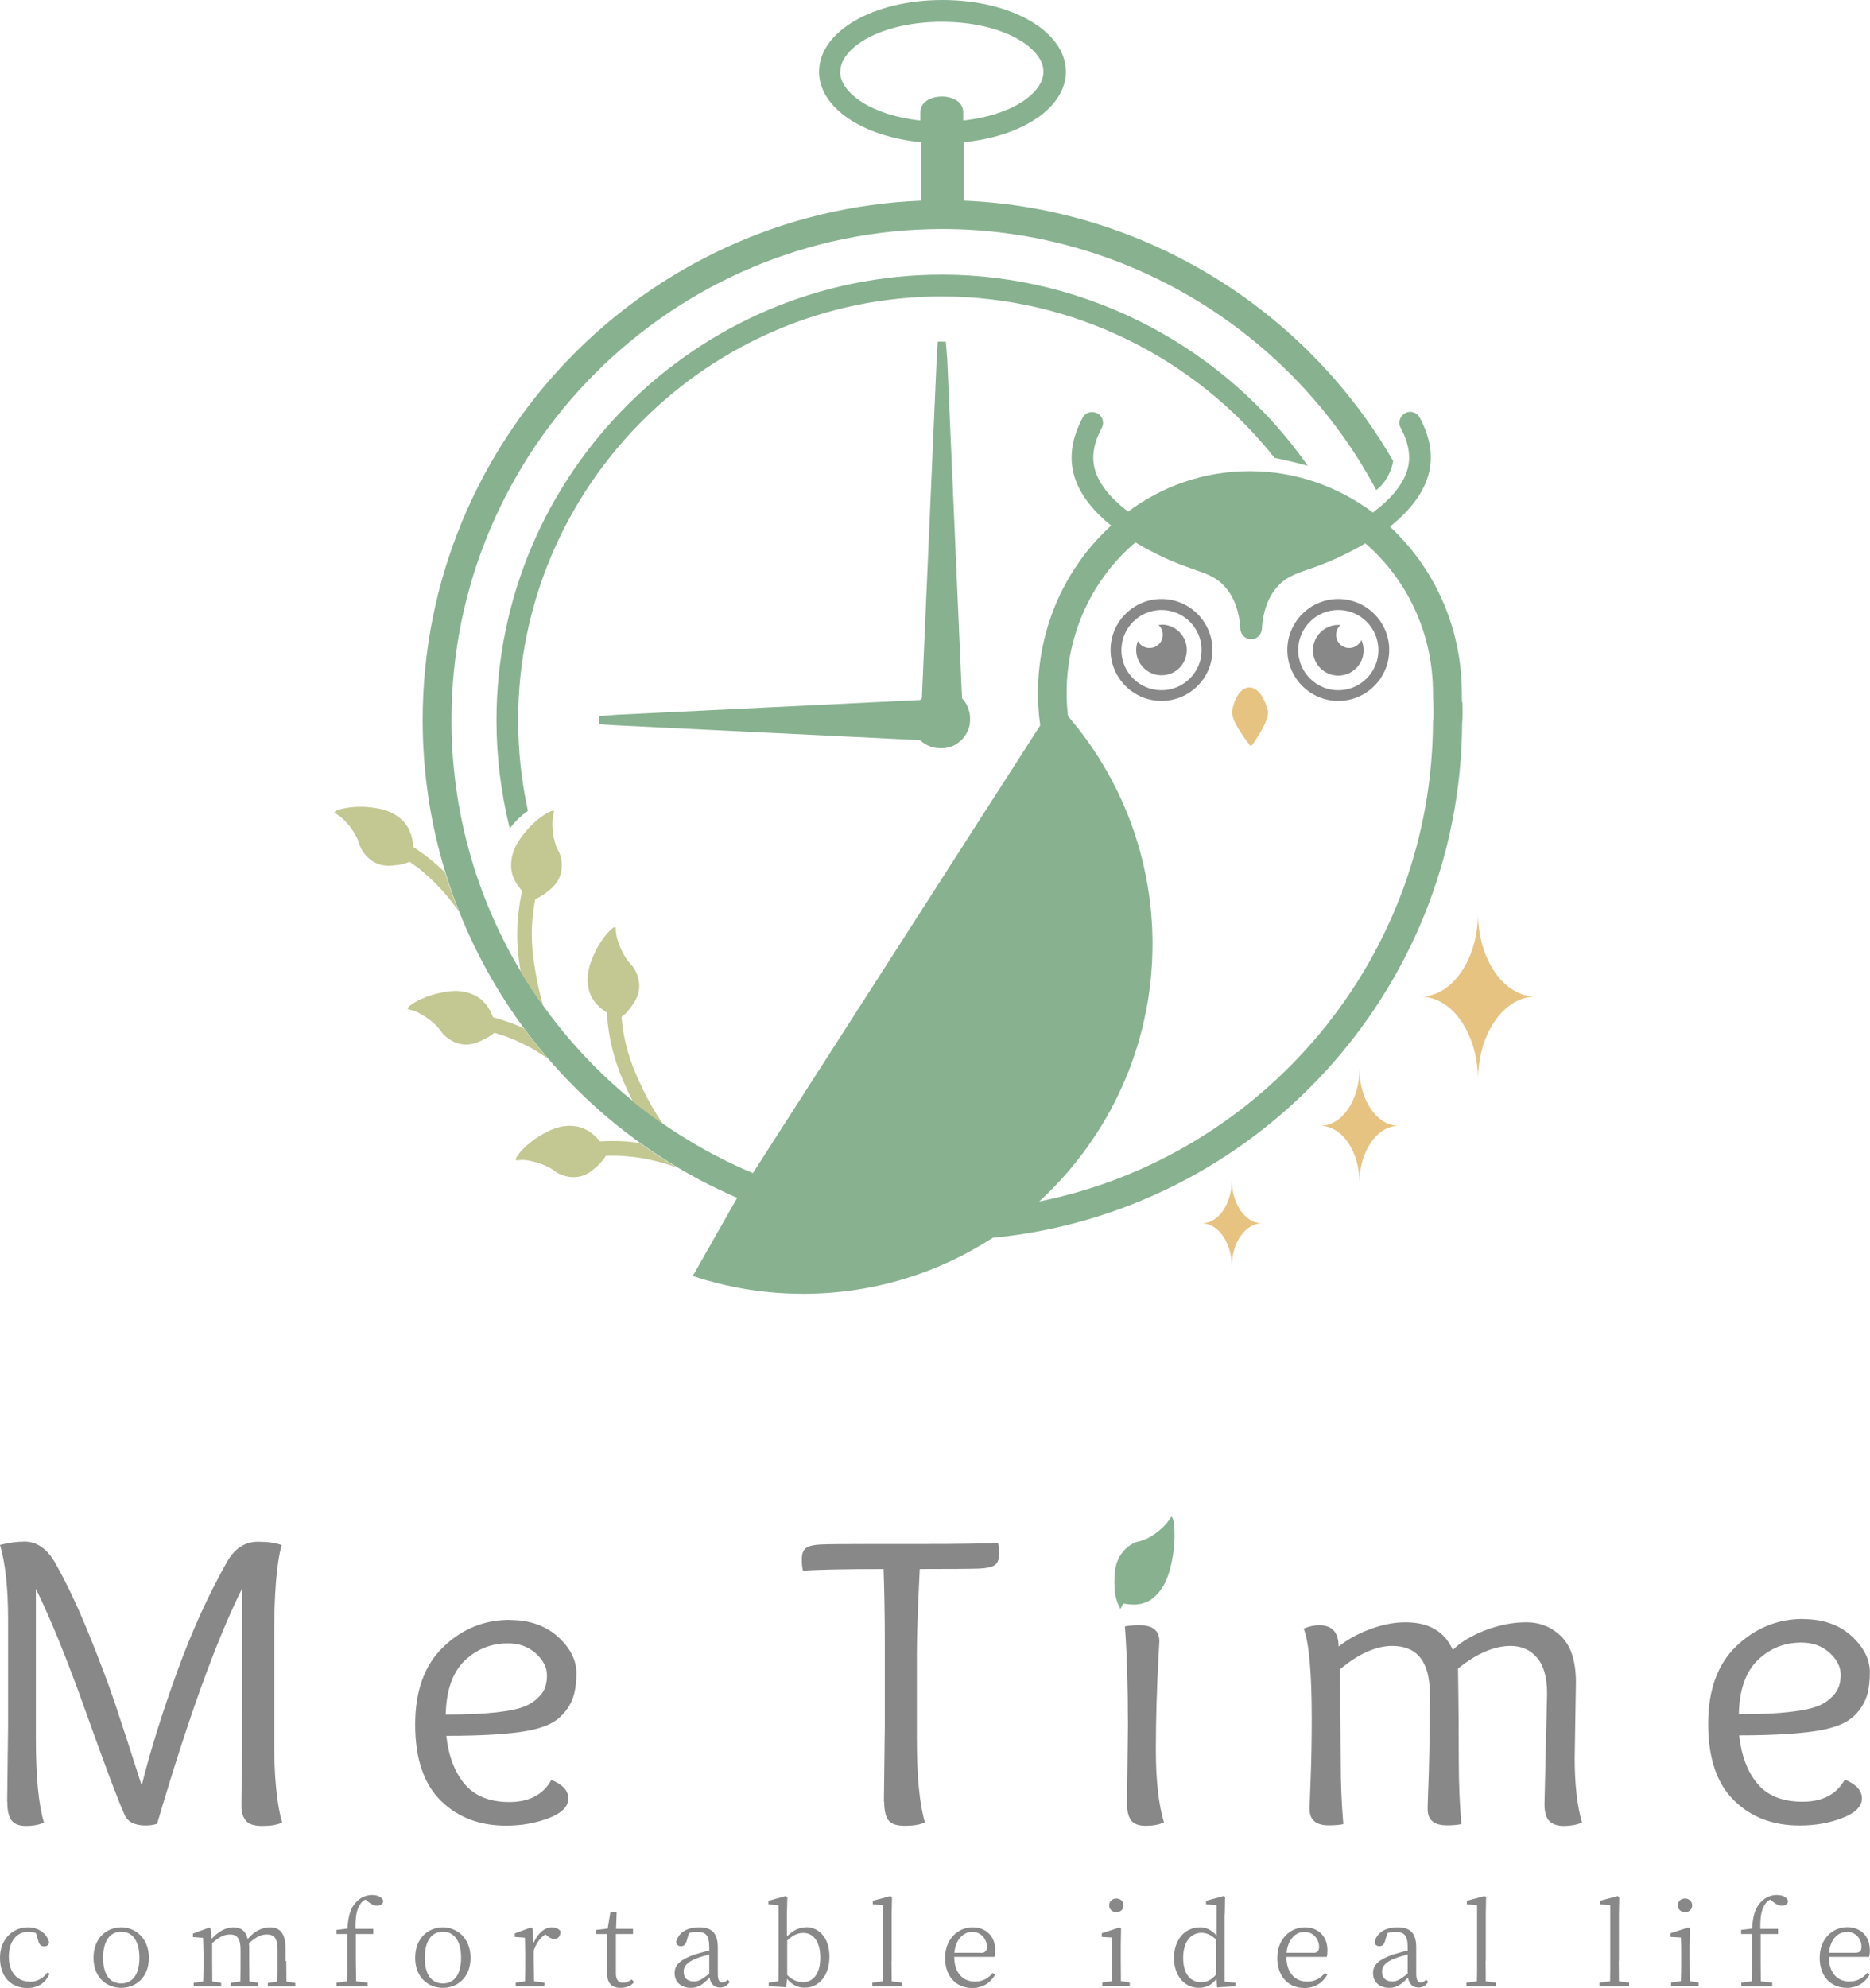 <?xml version="1.0" encoding="UTF-8"?><svg xmlns="http://www.w3.org/2000/svg" viewBox="0 0 122.6 130.3"><defs><style>.d{fill:#e7c382;}.e{fill:#c3c792;}.f{fill:#88b190;}.g{fill:#888;}</style></defs><g id="a"/><g id="b"><g id="c"><g><g><g><path class="g" d="M73.19,125.33c.27,0,.47-.18,.47-.45s-.21-.45-.47-.45-.47,.18-.47,.45,.21,.45,.47,.45Z"/><path class="g" d="M110.47,125.33c.27,0,.47-.18,.47-.45s-.21-.45-.47-.45-.47,.18-.47,.45,.21,.45,.47,.45Z"/><path class="g" d="M1.94,129.88c-.8,0-1.36-.6-1.36-1.63s.53-1.64,1.28-1.64c.16,0,.33,.03,.5,.09l.16,.55c.05,.18,.15,.32,.38,.32,.18,0,.3-.09,.32-.27-.14-.58-.71-.98-1.39-.98C.88,126.32,0,127.06,0,128.31s.71,1.99,1.79,1.99c.72,0,1.21-.35,1.46-.94l-.15-.07c-.27,.39-.69,.6-1.15,.6Z"/><path class="g" d="M7.95,126.32c-.92,0-1.82,.67-1.82,2s.9,1.97,1.82,1.97,1.81-.65,1.81-1.97-.92-2-1.81-2Zm0,3.68c-.75,0-1.19-.58-1.19-1.68s.44-1.71,1.19-1.71,1.19,.62,1.19,1.71-.45,1.68-1.19,1.68Z"/><path class="g" d="M18.72,128.52v-.82c0-.99-.38-1.38-1.01-1.38-.52,0-1.04,.25-1.47,.77-.13-.54-.44-.77-.94-.77s-1,.29-1.43,.76l-.06-.67-.1-.07-1.06,.39v.23l.66,.05c.01,.34,.03,.65,.03,1.11v.4c0,.37,0,.94-.02,1.35l-.62,.09v.23h1.8v-.23l-.58-.09c0-.4-.01-.97-.01-1.34v-1.17c.46-.42,.81-.57,1.17-.57,.46,0,.69,.26,.69,1v.73c0,.38,0,.95-.01,1.35l-.63,.09v.23h1.8v-.23l-.58-.09c0-.4-.01-.96-.01-1.34v-.76c0-.14,0-.27-.02-.39,.46-.45,.83-.59,1.17-.59,.47,0,.71,.23,.71,.99v.75c0,.38,0,.94-.01,1.35l-.63,.09v.23h1.8v-.23l-.58-.09c0-.4-.01-.96-.01-1.34Z"/><path class="g" d="M24.41,124.2c-.35,0-.75,.12-1.07,.48-.35,.37-.51,.87-.56,1.72l-.72,.09v.27h.71v1.76c0,.45,0,.89-.01,1.34l-.69,.09v.23h2.03v-.23l-.75-.09c0-.45-.02-.89-.02-1.34v-1.76h1.14v-.34h-1.16c-.02-.86,.1-1.31,.3-1.6,.09-.15,.21-.26,.35-.32l.21,.17c.19,.15,.36,.23,.55,.23,.25,0,.4-.13,.41-.31-.08-.26-.38-.39-.73-.39Z"/><path class="g" d="M29.04,126.32c-.92,0-1.82,.67-1.82,2s.9,1.97,1.82,1.97,1.81-.65,1.81-1.97-.92-2-1.81-2Zm0,3.68c-.75,0-1.19-.58-1.19-1.68s.44-1.71,1.19-1.71,1.19,.62,1.19,1.71-.45,1.68-1.19,1.68Z"/><path class="g" d="M36.18,126.32c-.47,0-.94,.4-1.2,1.04l-.07-.96-.1-.07-1.06,.39v.23l.66,.05c.01,.34,.03,.65,.03,1.11v.4c0,.37,0,.94-.02,1.35l-.61,.09v.23h1.88v-.23l-.68-.09c0-.41-.02-.97-.02-1.34v-.67c.18-.51,.42-.84,.77-1.07l.1,.09c.15,.12,.29,.21,.47,.21,.29,0,.41-.18,.41-.5-.08-.16-.32-.26-.56-.26Z"/><path class="g" d="M40.86,129.96c-.3,0-.48-.18-.48-.62v-2.58h1.12v-.34h-1.11l.04-1.11h-.41l-.18,1.09-.75,.09v.27h.72v1.97c0,.29,0,.45,0,.64,0,.62,.31,.92,.87,.92,.38,0,.68-.13,.89-.37l-.15-.18c-.21,.15-.37,.21-.56,.21Z"/><path class="g" d="M47.38,129.94c-.2,0-.32-.13-.32-.56v-1.74c0-.95-.4-1.32-1.22-1.32s-1.36,.36-1.51,.96c.01,.18,.14,.28,.32,.28s.3-.11,.36-.32l.16-.54c.19-.07,.36-.08,.52-.08,.56,0,.81,.2,.81,1v.23c-.34,.07-.69,.18-.98,.26-1,.36-1.29,.72-1.29,1.21,0,.63,.47,.97,1.06,.97,.48,0,.78-.21,1.23-.67,.07,.4,.3,.65,.68,.65,.26,0,.47-.1,.64-.37l-.13-.15c-.11,.12-.2,.18-.33,.18Zm-.88-.58c-.47,.37-.69,.51-1,.51-.4,0-.68-.2-.68-.64,0-.29,.13-.6,.85-.87,.2-.08,.52-.18,.83-.26v1.27Z"/><path class="g" d="M52.85,126.32c-.43,0-.86,.18-1.26,.61v-1.46l.03-1.13-.11-.07-1.13,.31v.23l.67,.07v3.64c0,.37,0,.94-.01,1.34l-.64,.09v.23l1.14,.07,.06-.55c.37,.45,.78,.58,1.15,.58,.96,0,1.63-.82,1.63-2.03s-.66-1.94-1.54-1.94Zm-.21,3.6c-.33,0-.68-.13-1.03-.47v-2.27c.46-.42,.78-.49,1.06-.49,.65,0,1.11,.56,1.11,1.62,0,1.14-.53,1.61-1.14,1.61Z"/><path class="g" d="M58.46,128.52v-3.05l.02-1.13-.11-.07-1.15,.31v.23l.67,.06v3.65c0,.43,0,.91-.01,1.34l-.69,.09v.23h1.94v-.23l-.67-.09c0-.43-.01-.91-.01-1.34Z"/><path class="g" d="M65.25,127.82c0-.92-.62-1.5-1.48-1.5-.97,0-1.81,.78-1.81,2.01s.75,1.97,1.78,1.97c.69,0,1.2-.34,1.5-.87l-.15-.12c-.29,.34-.64,.57-1.16,.57-.78,0-1.36-.54-1.37-1.62h2.64c.04-.1,.05-.26,.05-.45Zm-.95,.17h-1.73c.09-.93,.63-1.37,1.17-1.37,.57,0,.96,.46,.96,.98,0,.23-.07,.4-.4,.4Z"/><path class="g" d="M73.48,128.52v-1.08l.02-1.04-.11-.07-1.16,.38v.24l.68,.04c.01,.37,.01,.66,.01,1.11v.41c0,.37,0,.94-.01,1.34l-.64,.09v.23h1.8v-.23l-.58-.09c0-.4-.01-.97-.01-1.34Z"/><path class="g" d="M80.3,125.46l.02-1.12-.1-.07-1.15,.31v.23l.69,.06v1.99c-.35-.4-.72-.54-1.08-.54-.99,0-1.71,.79-1.71,2.02,0,1.14,.67,1.95,1.63,1.95,.5,0,.86-.21,1.15-.59l.04,.56,1.21-.07v-.23l-.71-.08v-4.41Zm-.56,3.95c-.33,.37-.61,.51-.99,.51-.67,0-1.18-.49-1.18-1.6s.55-1.64,1.2-1.64c.3,0,.6,.11,.97,.45v2.27Z"/><path class="g" d="M87.03,127.82c0-.92-.62-1.5-1.48-1.5-.97,0-1.81,.78-1.81,2.01s.75,1.97,1.78,1.97c.69,0,1.2-.34,1.5-.87l-.15-.12c-.29,.34-.64,.57-1.16,.57-.78,0-1.36-.54-1.37-1.62h2.64c.04-.1,.05-.26,.05-.45Zm-.95,.17h-1.73c.09-.93,.63-1.37,1.17-1.37,.57,0,.96,.46,.96,.98,0,.23-.07,.4-.4,.4Z"/><path class="g" d="M93.17,129.94c-.2,0-.32-.13-.32-.56v-1.74c0-.95-.4-1.32-1.22-1.32s-1.36,.36-1.51,.96c.01,.18,.14,.28,.32,.28s.3-.11,.36-.32l.16-.54c.19-.07,.36-.08,.52-.08,.56,0,.81,.2,.81,1v.23c-.34,.07-.69,.18-.98,.26-1,.36-1.29,.72-1.29,1.21,0,.63,.47,.97,1.06,.97,.48,0,.78-.21,1.23-.67,.07,.4,.3,.65,.68,.65,.26,0,.47-.1,.64-.37l-.13-.15c-.11,.12-.2,.18-.33,.18Zm-.88-.58c-.47,.37-.69,.51-1,.51-.4,0-.68-.2-.68-.64,0-.29,.13-.6,.85-.87,.2-.08,.52-.18,.83-.26v1.27Z"/><path class="g" d="M97.41,128.52v-3.05l.02-1.13-.11-.07-1.15,.31v.23l.67,.06v3.65c0,.43,0,.91-.01,1.34l-.69,.09v.23h1.94v-.23l-.67-.09c0-.43-.01-.91-.01-1.34Z"/><path class="g" d="M106.14,128.52v-3.05l.02-1.13-.11-.07-1.15,.31v.23l.67,.06v3.65c0,.43,0,.91-.01,1.34l-.69,.09v.23h1.94v-.23l-.67-.09c0-.43-.01-.91-.01-1.34Z"/><path class="g" d="M110.77,128.52v-1.08l.02-1.04-.11-.07-1.16,.38v.24l.68,.04c.02,.37,.02,.66,.02,1.11v.41c0,.37,0,.94-.02,1.34l-.64,.09v.23h1.8v-.23l-.58-.09c0-.4-.01-.97-.01-1.34Z"/><path class="g" d="M116.5,124.2c-.35,0-.75,.12-1.07,.48-.35,.37-.51,.87-.56,1.72l-.72,.09v.27h.71v1.76c0,.45,0,.89-.01,1.34l-.69,.09v.23h2.03v-.23l-.75-.09c0-.45-.01-.89-.01-1.34v-1.76h1.14v-.34h-1.16c-.02-.86,.1-1.31,.3-1.6,.09-.15,.21-.26,.35-.32l.21,.17c.19,.15,.36,.23,.55,.23,.25,0,.4-.13,.41-.31-.08-.26-.38-.39-.73-.39Z"/><path class="g" d="M121.27,129.88c-.78,0-1.36-.54-1.37-1.62h2.64c.04-.1,.05-.26,.05-.45,0-.92-.62-1.5-1.48-1.5-.98,0-1.81,.78-1.81,2.01s.75,1.97,1.78,1.97c.69,0,1.2-.34,1.5-.87l-.15-.12c-.29,.34-.64,.57-1.16,.57Zm-.19-3.27c.57,0,.96,.46,.96,.98,0,.23-.07,.4-.4,.4h-1.73c.09-.93,.63-1.37,1.17-1.37Z"/></g><g><path class="g" d="M.47,118.08l.06-4.92v-7.01c0-2.08-.18-3.71-.53-4.89,.59-.15,1.13-.22,1.61-.22,.78,0,1.44,.44,1.97,1.33,.72,1.26,1.46,2.8,2.2,4.62,.74,1.82,1.32,3.35,1.74,4.6,.42,1.25,1.01,3.06,1.77,5.44,.57-2.3,1.35-4.78,2.32-7.45,.97-2.67,2.06-5.07,3.27-7.2,.5-.89,1.18-1.33,2.03-1.33,.63,0,1.15,.07,1.56,.22-.33,1.11-.5,3.18-.5,6.2v6.48c0,2.5,.18,4.34,.53,5.51-.33,.15-.77,.22-1.31,.22s-.9-.12-1.08-.36c-.19-.24-.28-.54-.28-.89s0-1.11,.03-2.28c.02-3.5,.03-7.53,.03-12.07-1.71,3.43-3.57,8.58-5.59,15.46-.22,.07-.47,.11-.75,.11-.72,0-1.19-.24-1.39-.72-.45-1-1.28-3.23-2.52-6.69-1.23-3.46-2.33-6.16-3.29-8.11v9.82c0,2.5,.18,4.34,.53,5.51-.33,.15-.72,.22-1.17,.22s-.76-.12-.95-.36c-.19-.24-.28-.65-.28-1.22Z"/><path class="g" d="M33.42,106.18c1.3,0,2.35,.37,3.16,1.1,.81,.73,1.21,1.53,1.21,2.38s-.13,1.52-.39,2c-.26,.48-.6,.86-1.01,1.14-.42,.28-1.01,.49-1.79,.64-1.19,.22-2.97,.33-5.34,.33,.15,1.34,.55,2.39,1.21,3.17,.66,.78,1.64,1.17,2.93,1.17s2.21-.48,2.75-1.45c.74,.3,1.11,.7,1.11,1.22s-.42,.95-1.27,1.28-1.78,.5-2.82,.5c-1.74,0-3.17-.55-4.28-1.65-1.11-1.1-1.67-2.76-1.67-4.98s.62-3.91,1.85-5.09,2.68-1.77,4.35-1.77Zm-.11,1.53c-1.11,0-2.06,.38-2.85,1.14-.79,.76-1.2,1.94-1.24,3.53,2.65,0,4.41-.19,5.28-.58,.37-.17,.69-.41,.96-.72s.4-.74,.4-1.27-.25-1.01-.74-1.45c-.49-.44-1.1-.65-1.82-.65Z"/><path class="g" d="M57.95,118.08l.06-4.92v-5.56c0-1.72-.03-3.31-.08-4.76-2.63,0-4.39,.04-5.28,.11-.06-.17-.08-.43-.08-.78s.1-.59,.29-.72c.19-.13,.51-.2,.96-.22,.44-.02,1.43-.03,2.95-.03h3.28c2.93,0,4.72-.03,5.37-.08,.06,.17,.08,.42,.08,.76s-.1,.58-.29,.71c-.19,.13-.54,.2-1.04,.22-.5,.02-1.79,.03-3.87,.03-.13,2.65-.19,4.49-.19,5.51v5.59c0,2.5,.18,4.34,.53,5.51-.33,.15-.77,.22-1.31,.22s-.9-.12-1.08-.36c-.19-.24-.28-.65-.28-1.22Z"/><path class="g" d="M101.26,118.24l.17-7.23c0-1.06-.22-1.85-.66-2.36-.44-.51-1.01-.77-1.72-.77-1.08,0-2.23,.49-3.46,1.48,.04,2.53,.05,4.55,.05,6.05s.06,2.88,.17,4.15c-.3,.06-.61,.08-.95,.08-.84,0-1.26-.35-1.26-1.06,0-.07,0-.45,.03-1.12,.07-1.6,.11-3.75,.11-6.45,0-2.09-.82-3.13-2.46-3.13-1.06,0-2.21,.51-3.44,1.54,.04,2.53,.06,4.54,.06,6.02s.06,2.85,.17,4.12c-.3,.06-.61,.08-.95,.08-.84,0-1.26-.35-1.26-1.06,0-.07,.02-.76,.07-2.05,.05-1.29,.07-2.58,.07-3.87,0-3.05-.18-5.03-.53-5.92,.37-.15,.71-.22,1.01-.22,.86,0,1.28,.47,1.28,1.4,.58-.46,1.27-.85,2.07-1.14,.8-.3,1.57-.45,2.32-.45,1.53,0,2.56,.6,3.1,1.81,.5-.5,1.21-.93,2.11-1.28,.9-.35,1.81-.53,2.71-.53s1.67,.31,2.3,.94c.63,.62,.95,1.62,.95,3l-.08,4.97c0,1.71,.16,3.12,.48,4.22-.37,.15-.77,.22-1.19,.22s-.74-.11-.95-.32c-.21-.21-.32-.58-.32-1.1Z"/><path class="g" d="M118.21,106.12c1.3,0,2.36,.37,3.17,1.1,.81,.74,1.21,1.53,1.21,2.39s-.13,1.53-.39,2.01c-.26,.48-.6,.87-1.02,1.14-.42,.28-1.02,.49-1.8,.64-1.19,.22-2.98,.34-5.36,.34,.15,1.34,.55,2.4,1.21,3.18,.66,.78,1.64,1.17,2.95,1.17s2.22-.48,2.77-1.45c.74,.3,1.12,.71,1.12,1.23s-.42,.95-1.27,1.28c-.85,.34-1.79,.5-2.83,.5-1.75,0-3.18-.55-4.3-1.66-1.12-1.11-1.68-2.77-1.68-5s.62-3.93,1.86-5.11c1.24-1.18,2.7-1.77,4.37-1.77Zm-.11,1.54c-1.12,0-2.07,.38-2.86,1.15-.79,.76-1.21,1.95-1.24,3.55,2.66,0,4.43-.2,5.31-.59,.37-.17,.69-.41,.96-.73s.41-.74,.41-1.27-.25-1.01-.74-1.45c-.49-.44-1.1-.66-1.83-.66Z"/><g><path class="g" d="M73.89,118.08l.06-4.94c0-2.66-.07-4.84-.2-6.54,.3-.06,.61-.08,.95-.08,.87,0,1.31,.35,1.31,1.06,0,.09-.02,.46-.06,1.12-.11,1.99-.17,3.99-.17,5.99s.18,3.59,.53,4.76c-.34,.15-.73,.22-1.19,.22s-.78-.12-.96-.36c-.19-.24-.28-.65-.28-1.23Z"/><path class="f" d="M73.63,105.1c.31,.03,1.31,.29,2.11-.48,.81-.77,1.01-1.87,1.14-2.58,.23-1.25,.11-2.59-.07-2.62-.04,0-.06,.06-.18,.23-.22,.31-.43,.49-.65,.68-.11,.09-.38,.31-.78,.51-.48,.23-.55,.14-.89,.31-.15,.08-.61,.33-.93,.91-.31,.57-.31,1.15-.32,1.65,0,.57,.08,.94,.11,1.03,.08,.32,.2,.56,.29,.72"/></g></g></g><g><g><path class="d" d="M96.9,59.85c0,3.02-1.69,5.47-3.77,5.47,2.08,0,3.77,2.45,3.77,5.47,0-3.02,1.69-5.47,3.77-5.47-2.08,0-3.77-2.45-3.77-5.47Z"/><path class="d" d="M89.13,70.06c0,2.06-1.15,3.73-2.57,3.73,1.42,0,2.57,1.67,2.57,3.73,0-2.06,1.15-3.73,2.57-3.73-1.42,0-2.57-1.67-2.57-3.73Z"/><path class="d" d="M80.76,77.33c0,1.58-.88,2.85-1.97,2.85,1.09,0,1.97,1.28,1.97,2.85,0-1.58,.88-2.85,1.97-2.85-1.09,0-1.97-1.28-1.97-2.85Z"/></g><g><path class="d" d="M82.08,48.84c-.04,.06-.1,.06-.14,0-.28-.36-1.28-1.67-1.16-2.27,.39-1.97,1.8-2.07,2.34,0,.15,.56-.77,1.9-1.03,2.27Z"/><g><path class="g" d="M87.74,45.94c-1.84,0-3.34-1.5-3.34-3.34s1.5-3.34,3.34-3.34,3.34,1.5,3.34,3.34-1.5,3.34-3.34,3.34Zm0-5.96c-1.45,0-2.63,1.18-2.63,2.63s1.18,2.63,2.63,2.63,2.63-1.18,2.63-2.63-1.18-2.63-2.63-2.63Z"/><path class="g" d="M89.26,41.95c-.13,.28-.4,.49-.73,.52-.48,.04-.9-.32-.93-.8-.02-.28,.09-.53,.28-.7-.05,0-.09-.01-.14-.01-.91,0-1.66,.74-1.66,1.66s.74,1.66,1.66,1.66,1.66-.74,1.66-1.66c0-.23-.05-.45-.13-.65Z"/><path class="g" d="M76.15,45.94c-1.84,0-3.34-1.5-3.34-3.34s1.5-3.34,3.34-3.34,3.34,1.5,3.34,3.34-1.5,3.34-3.34,3.34Zm0-5.96c-1.45,0-2.63,1.18-2.63,2.63s1.18,2.63,2.63,2.63,2.63-1.18,2.63-2.63-1.18-2.63-2.63-2.63Z"/><path class="g" d="M76.15,40.95c-.07,0-.13,.01-.19,.02,.15,.14,.26,.34,.27,.57,.04,.48-.32,.9-.8,.93-.35,.03-.67-.16-.83-.45-.07,.18-.11,.38-.11,.58,0,.91,.74,1.66,1.66,1.66s1.66-.74,1.66-1.66-.74-1.66-1.66-1.66Z"/></g></g><g><path class="f" d="M63.07,45.76l-.97-22.26-.09-1.11h-.53l-.07,1.11-.97,22.26s-.03,.05-.05,.07c-.02,.02-.05,.03-.07,.05l-19.92,.97-1.11,.09v.53l1.11,.07,19.92,.97c.35,.33,.82,.53,1.35,.53,.02,0,.04,0,.07,0h.02c.47,0,.9-.19,1.22-.49,.02-.02,.05-.04,.07-.06,.02-.02,.04-.04,.06-.07,.3-.33,.49-.75,.49-1.22v-.02s0-.04,0-.07c0-.53-.2-1-.53-1.35Z"/><path class="f" d="M83.58,30.01c.5,.1,1.03,.23,1.57,.36l.06,.02c.18,.05,.35,.09,.53,.14-5.43-7.77-14.44-12.53-23.98-12.53-16.1,0-29.21,13.1-29.21,29.21,0,2.41,.3,4.78,.87,7.09,.39-.52,.82-.9,1.19-1.15-.42-1.94-.64-3.93-.64-5.94,0-15.32,12.46-27.78,27.78-27.78,8.52,0,16.59,3.98,21.82,10.59Z"/><path class="f" d="M95.85,46.02c0-.2-.01-.4-.01-.59,0-4.34-1.83-8.24-4.72-10.91,1.27-1.01,2.38-2.31,2.63-3.86,.17-1.04-.06-2.15-.67-3.29-.19-.35-.62-.48-.96-.29s-.48,.62-.29,.96c.46,.86,.64,1.67,.52,2.39-.2,1.23-1.2,2.31-2.34,3.16-2.28-1.7-5.06-2.71-8.07-2.71s-5.72,.98-7.98,2.65c-1.11-.84-2.06-1.89-2.25-3.09-.12-.72,.06-1.53,.52-2.39,.19-.35,.06-.78-.29-.96s-.78-.06-.96,.29c-.61,1.14-.84,2.25-.67,3.29,.24,1.51,1.3,2.78,2.54,3.78-2.94,2.67-4.8,6.6-4.8,10.98,0,.7,.05,1.41,.15,2.11l-18.84,29.35c-11.6-4.87-19.76-16.34-19.76-29.69,0-17.75,14.44-32.19,32.19-32.19,11.9,0,22.88,6.67,28.44,17.11,.08-.07,.17-.13,.24-.2,.54-.55,.77-1.19,.87-1.7-5.81-10.07-16.48-16.59-28.15-17.07v-3.83c3.84-.38,6.69-2.27,6.69-4.62,0-2.63-3.55-4.7-8.09-4.7s-8.09,2.06-8.09,4.7c0,2.35,2.84,4.25,6.69,4.62v3.83c-18.14,.74-32.68,15.72-32.68,34.05,0,14.01,8.5,26.08,20.62,31.31l-2.91,5.12c2.33,.78,4.77,1.17,7.24,1.17,4.58,0,8.84-1.35,12.42-3.67,17.18-1.66,30.68-16.13,30.78-33.72,.05-.45,.03-.93,.02-1.39ZM55.09,4.7c0-1.58,2.68-3.27,6.66-3.27s6.66,1.69,6.66,3.27c0,1.39-2.06,2.86-5.26,3.2v-.55c0-1.37-2.81-1.35-2.81,0v.55c-3.2-.34-5.26-1.81-5.26-3.2Zm38.86,42.5h0c0,15.57-11.11,28.59-25.82,31.55,4.56-4.19,7.43-10.2,7.43-16.88,0-5.5-1.96-10.77-5.54-14.93-.06-.5-.09-1.01-.09-1.52,0-3.99,1.76-7.55,4.51-9.87,1.31,.79,2.52,1.29,2.98,1.46,.28,.11,.55,.2,.8,.29,.91,.32,1.57,.54,2.14,1.22,.57,.67,.89,1.57,.96,2.69,0,0,0,.02,0,.03,0,.02,0,.05,.01,.07,0,.02,0,.05,.02,.07,0,.02,.01,.04,.02,.06,0,.02,.02,.04,.03,.07,0,.02,.02,.04,.03,.05,.01,.02,.03,.04,.04,.06,.01,.02,.03,.03,.04,.05,.02,.02,.03,.03,.05,.05,.02,.01,.03,.03,.05,.04,.02,.01,.04,.03,.06,.04,.02,.01,.04,.02,.06,.03,.02,.01,.05,.02,.07,.03,.02,0,.04,.01,.06,.02,.03,0,.05,0,.08,.01,.01,0,.03,0,.04,0h.09s.03,0,.04,0c.03,0,.05,0,.08-.01,.02,0,.04-.01,.06-.02,.02,0,.05-.02,.07-.03,.02,0,.04-.02,.06-.03,.02-.01,.04-.02,.06-.04,.02-.01,.03-.03,.05-.04,.02-.02,.03-.03,.05-.05,.01-.01,.03-.03,.04-.05,.02-.02,.03-.04,.04-.06,.01-.02,.02-.03,.03-.05,.01-.02,.02-.04,.03-.07,0-.02,.02-.04,.02-.06,0-.02,.01-.05,.02-.07,0-.02,0-.04,.01-.07,0,0,0-.02,0-.03,.07-1.11,.39-2.02,.96-2.69,.57-.68,1.23-.91,2.14-1.22,.25-.09,.52-.18,.8-.29,.44-.17,1.61-.64,2.88-1.4,2.7,2.32,4.44,5.85,4.44,9.81,0,.21,0,.43,.02,.66,.01,.39,.03,.8,0,1.11Z"/></g><g><path class="e" d="M33.97,59.99c-.15,1.56,.01,2.78,.17,3.71,.46,.77,.96,1.51,1.48,2.24-.2-.67-.36-1.35-.48-2.04-.16-.92-.38-2.18-.22-3.82,.04-.39,.1-.77,.17-1.16,.09-.03,.38-.14,.74-.43,.33-.26,.72-.57,.9-1.12,.19-.56,.06-1.08,.02-1.24-.1-.37-.21-.38-.36-.9-.13-.43-.15-.78-.16-.91-.02-.29-.03-.55,.04-.89,.04-.19,.07-.24,.04-.27-.13-.13-1.11,.46-1.8,1.29-.39,.47-1,1.2-1,2.28,0,.75,.4,1.31,.72,1.66-.12,.53-.2,1.06-.25,1.6Z"/><path class="e" d="M39.79,66.37c.03,.54,.09,1.08,.19,1.61,.32,1.74,.91,2.96,1.33,3.85,.06,.12,.13,.25,.19,.37,.63,.52,1.29,1.01,1.96,1.47-.49-.72-.93-1.47-1.3-2.25-.4-.84-.96-1.99-1.26-3.61-.07-.38-.12-.77-.15-1.16,.08-.05,.33-.24,.6-.62,.25-.35,.53-.75,.56-1.32,.03-.59-.23-1.05-.32-1.2-.2-.33-.3-.31-.59-.77-.24-.38-.36-.71-.41-.83-.1-.27-.18-.52-.21-.87-.01-.19,0-.25-.03-.27-.16-.09-.94,.74-1.38,1.73-.25,.56-.64,1.43-.34,2.46,.21,.72,.75,1.15,1.15,1.4Z"/><path class="e" d="M41.96,74.92c-.32-.05-.65-.09-1.01-.11-.54-.04-1.08-.03-1.62,0-.3-.37-.79-.85-1.53-.98-1.06-.18-1.88,.31-2.41,.62-.93,.55-1.67,1.42-1.56,1.58,.03,.04,.08,.01,.27,0,.35-.02,.61,.04,.89,.11,.13,.03,.47,.11,.87,.31,.49,.23,.48,.34,.83,.5,.16,.07,.64,.28,1.23,.18,.57-.09,.93-.43,1.25-.71,.34-.31,.5-.58,.55-.67,.39-.01,.78-.01,1.17,.02,1.49,.1,2.62,.45,3.48,.74-.83-.49-1.63-1.02-2.41-1.58Z"/><path class="e" d="M34.32,67.39c-.15-.07-.3-.14-.46-.2-.5-.2-1.01-.37-1.53-.51-.17-.44-.48-1.06-1.14-1.41-.95-.5-1.88-.3-2.48-.16-1.06,.23-2.03,.83-1.98,1.01,.01,.04,.07,.04,.26,.09,.34,.09,.56,.23,.81,.38,.11,.07,.41,.25,.73,.56,.39,.37,.35,.47,.63,.73,.13,.11,.52,.47,1.11,.56,.57,.09,1.02-.11,1.41-.29,.42-.19,.66-.4,.73-.46,.37,.11,.74,.23,1.11,.38,1.01,.41,1.79,.89,2.42,1.33-.56-.65-1.09-1.31-1.6-2Z"/><path class="e" d="M27.78,57.19c1.09,.92,1.79,1.83,2.3,2.55-.33-.84-.64-1.69-.91-2.56-.24-.24-.49-.47-.78-.71-.41-.35-.85-.66-1.3-.96-.03-.47-.13-1.15-.66-1.69-.75-.77-1.7-.86-2.31-.92-1.08-.1-2.19,.17-2.19,.35,0,.04,.06,.06,.22,.16,.29,.19,.47,.39,.66,.61,.09,.1,.31,.37,.52,.76,.25,.47,.19,.56,.38,.89,.08,.15,.35,.6,.88,.87,.51,.26,1,.21,1.43,.16,.46-.05,.75-.18,.83-.22,.32,.22,.64,.45,.93,.7Z"/></g></g></g></g></g></svg>